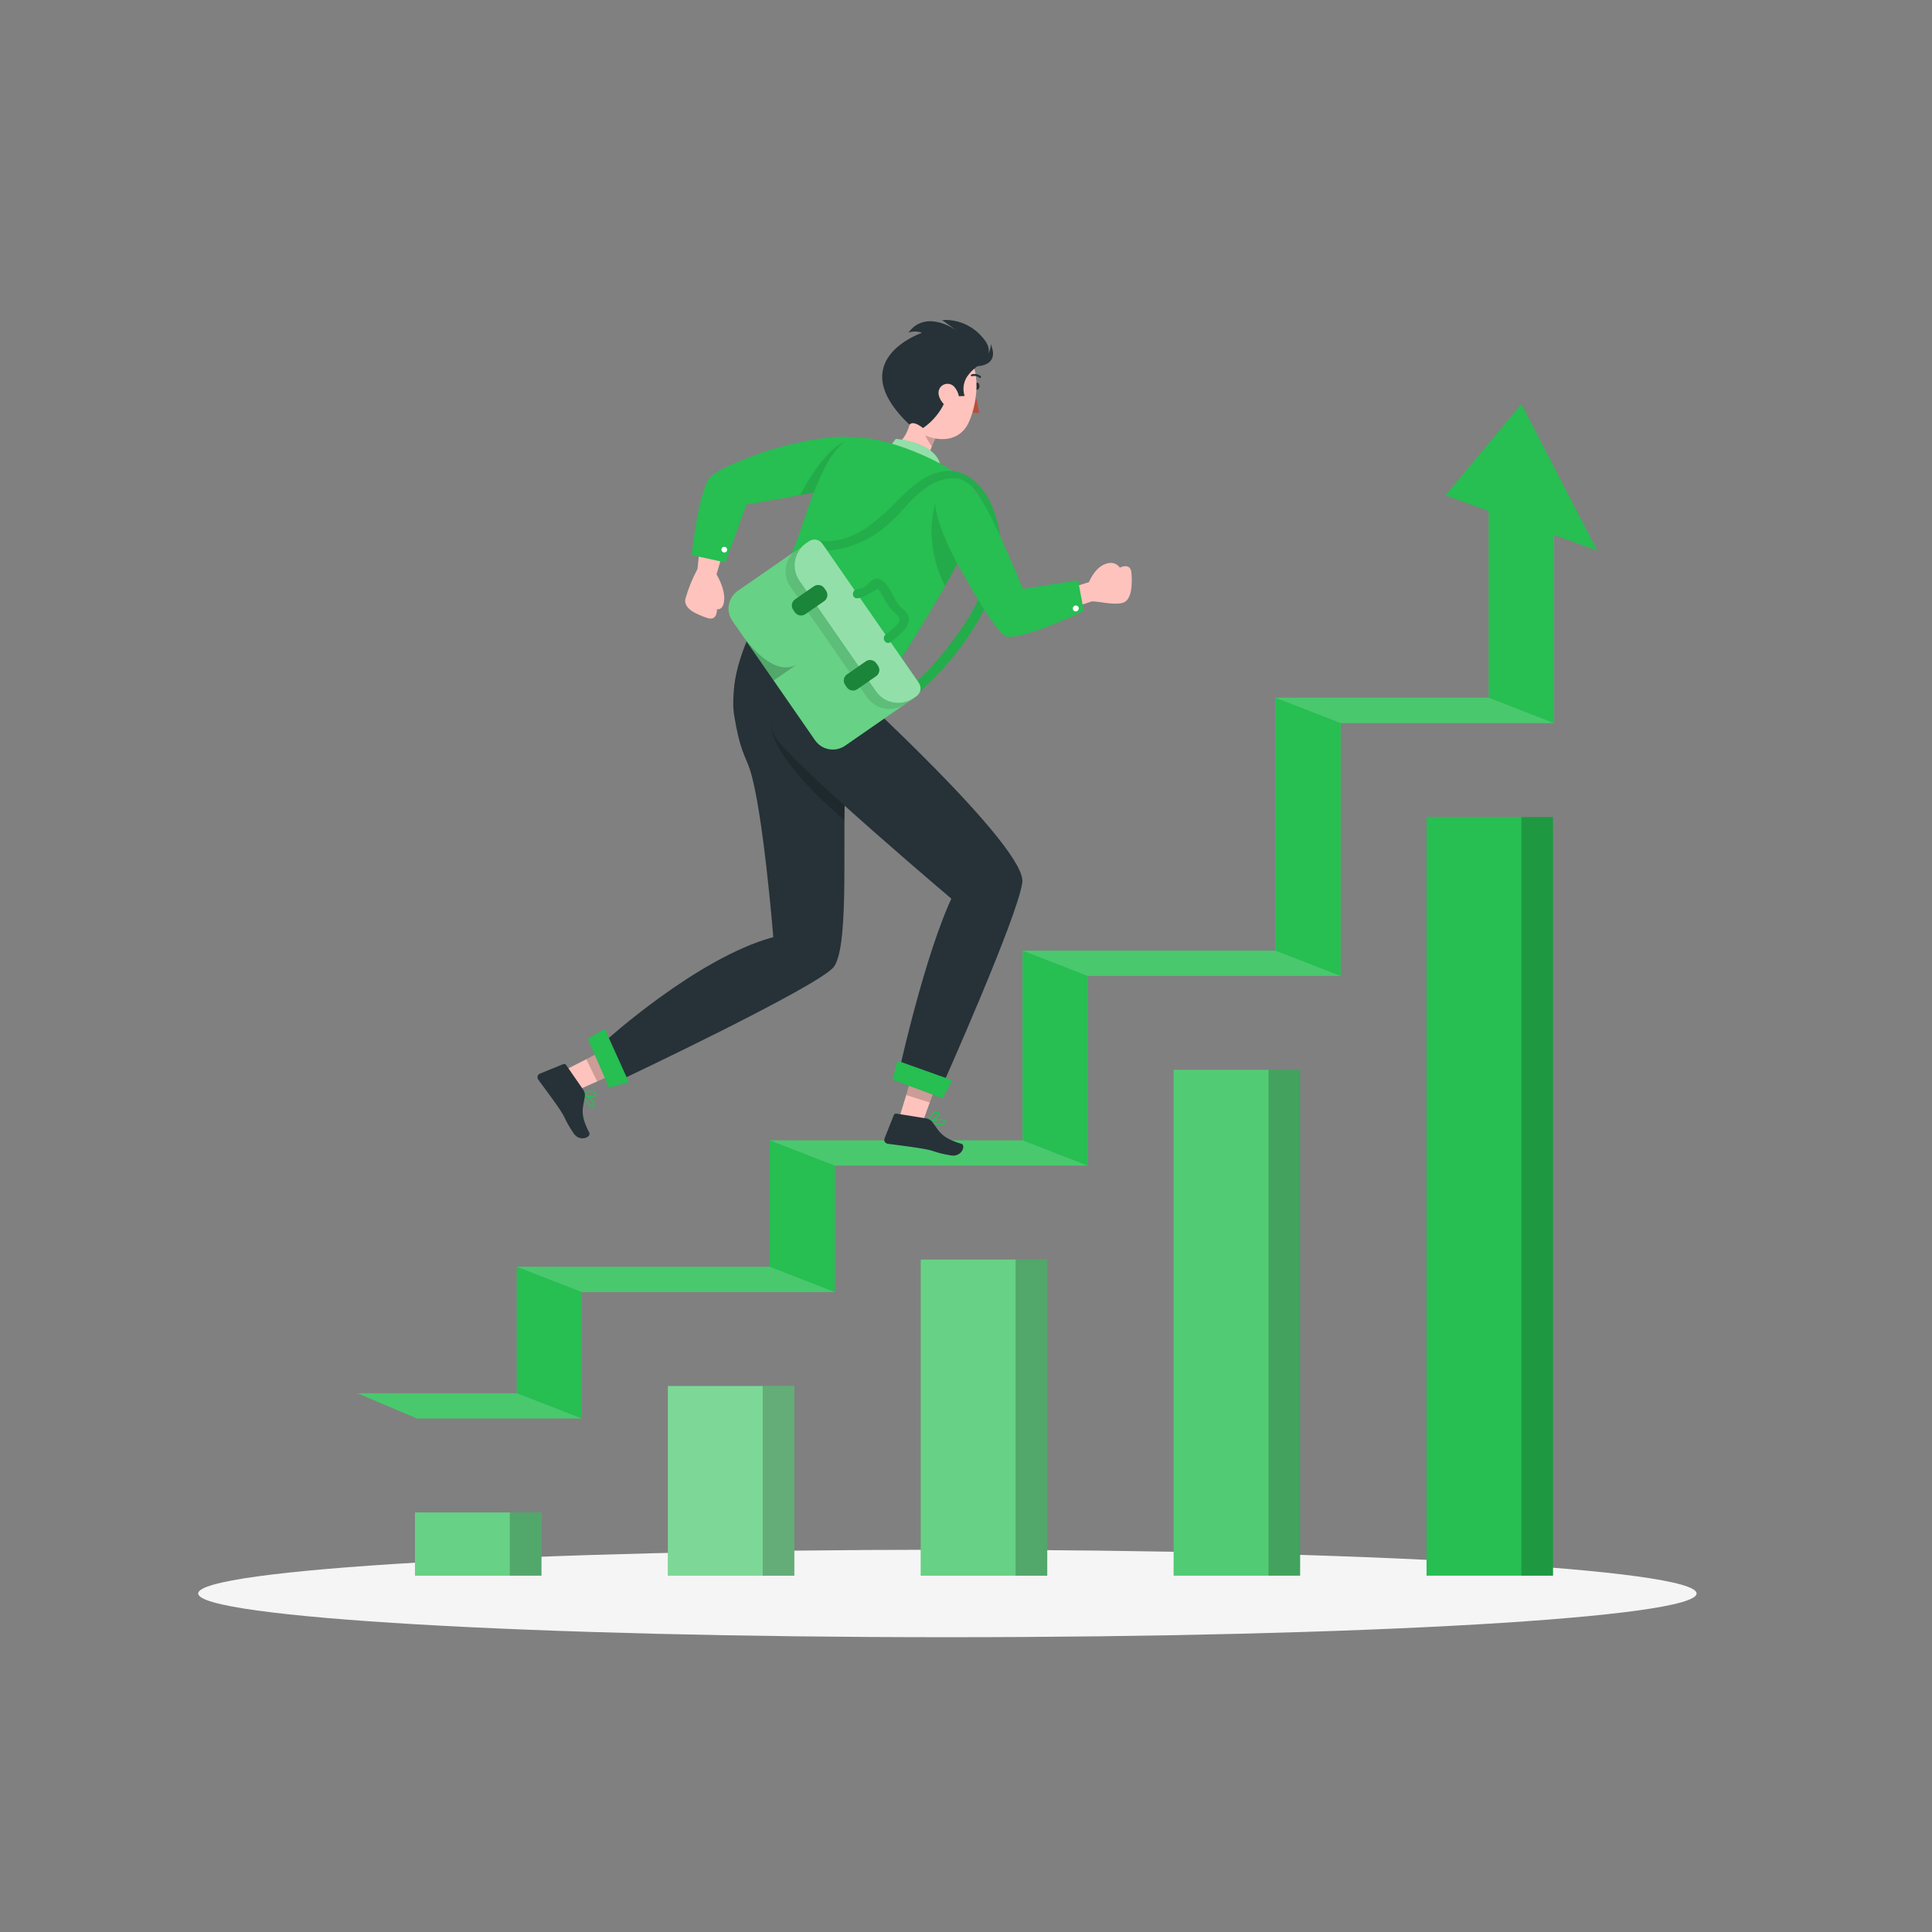 <svg width="170" height="170" viewBox="0 0 170 170" fill="none" xmlns="http://www.w3.org/2000/svg">
<rect x="0" y="0" width="170" height="170" fill="#808080" stroke="none"/>
<path d="M83.362 144.061C119.77 144.061 149.285 142.338 149.285 140.213C149.285 138.087 119.77 136.364 83.362 136.364C46.954 136.364 17.439 138.087 17.439 140.213C17.439 142.338 46.954 144.061 83.362 144.061Z" fill="#F5F5F5"/>
<path d="M47.642 133.083H36.514V138.645H47.642V133.083Z" fill="#27BE52"/>
<path opacity="0.3" d="M47.642 133.083H36.514V138.645H47.642V133.083Z" fill="white"/>
<path opacity="0.2" d="M47.639 138.645V133.083H44.858V138.645H47.639Z" fill="black"/>
<path d="M69.89 121.958H58.766V138.649H69.89V121.958Z" fill="#27BE52"/>
<path opacity="0.4" d="M69.89 121.958H58.766V138.649H69.89V121.958Z" fill="white"/>
<path opacity="0.2" d="M69.891 138.649V121.958H67.109V138.649H69.891Z" fill="black"/>
<path d="M92.148 110.83H81.019V138.645H92.148V110.83Z" fill="#27BE52"/>
<path opacity="0.3" d="M92.148 110.83H81.019V138.645H92.148V110.83Z" fill="white"/>
<path opacity="0.2" d="M92.144 138.649V110.833H89.363V138.649H92.144Z" fill="black"/>
<path d="M114.396 94.139H103.271V138.645H114.396V94.139Z" fill="#27BE52"/>
<path opacity="0.2" d="M114.396 94.139H103.271V138.645H114.396V94.139Z" fill="white"/>
<path opacity="0.2" d="M114.4 138.645V94.139H111.619V138.645H114.4Z" fill="black"/>
<path d="M136.654 71.886H125.525V138.645H136.654V71.886Z" fill="#27BE52"/>
<path opacity="0.2" d="M136.65 138.649V71.89H133.869V138.649H136.65Z" fill="black"/>
<path d="M51.201 124.817H36.683L31.447 122.594H45.479V111.465H67.732V100.341H89.985V83.65H112.238V61.397H131.009V42.007H136.732V63.624H117.96V85.874H95.707V102.564H73.454V113.692H51.201V124.817Z" fill="#27BE52"/>
<g opacity="0.4">
<path opacity="0.4" d="M51.201 124.817H36.683L31.447 122.594H45.479V111.465H67.732V100.341H89.985V83.65H112.238V61.397H131.009V42.007H136.732V63.624H117.96V85.874H95.707V102.564H73.454V113.692H51.201V124.817Z" fill="white"/>
</g>
<path d="M131.01 61.397V42.007H136.732V63.624L131.01 61.397Z" fill="#27BE52"/>
<path d="M112.238 83.65V61.397L117.96 63.624V85.874L112.238 83.65Z" fill="#27BE52"/>
<path d="M89.984 100.341V83.65L95.707 85.874V102.564L89.984 100.341Z" fill="#27BE52"/>
<path d="M67.732 111.465V100.341L73.455 102.564V113.692L67.732 111.465Z" fill="#27BE52"/>
<path d="M45.478 122.594V111.466L51.201 113.693V124.817L45.478 122.594Z" fill="#27BE52"/>
<path d="M127.184 43.591L133.868 35.554L140.552 48.457L127.184 43.591Z" fill="#27BE52"/>
<path d="M66.224 55.281C65.704 56.323 65.284 57.413 64.97 58.535L64.949 58.616C64.902 58.79 64.81 59.177 64.806 59.194C64.766 59.371 64.732 59.534 64.698 59.728C64.698 59.728 64.63 60.129 64.606 60.32C64.604 60.341 64.604 60.363 64.606 60.384C64.555 60.772 64.521 61.591 64.521 61.605C64.521 61.805 64.521 62.003 64.521 62.2C64.521 62.2 64.555 62.635 64.582 62.836V62.893C64.58 62.874 64.58 62.855 64.582 62.836C65.099 66.076 65.582 66.497 65.98 67.701C67.142 71.24 68.043 82.46 68.043 82.46C61.318 84.273 53.223 91.64 53.223 91.64L54.675 95C54.675 95 72.123 86.748 73.374 85.072C74.843 83.083 74 72.543 74.463 68.391C74.632 66.854 74.826 65.518 75.023 64.311L77.21 60.938L66.224 55.281Z" fill="#263238"/>
<path opacity="0.2" d="M69.477 64.148L68.174 62.757C68.174 62.757 65.754 64.77 74.294 72.172C74.294 70.693 74.342 69.37 74.451 68.401C74.451 68.272 74.478 68.156 74.495 68.034L69.477 64.148Z" fill="black"/>
<path d="M53.471 92.245L49.932 94.047L51.023 95.832L54.318 94.37L53.471 92.245Z" fill="#FFC3BD"/>
<path d="M51.178 96.281C51.172 96.271 51.169 96.259 51.17 96.246C51.172 96.234 51.177 96.223 51.186 96.214C51.194 96.206 51.206 96.2 51.218 96.199C51.23 96.197 51.242 96.2 51.253 96.207C51.294 96.224 52.167 96.642 52.307 97.036C52.336 97.108 52.336 97.189 52.307 97.26C52.292 97.303 52.265 97.34 52.228 97.367C52.192 97.393 52.148 97.407 52.103 97.407C51.94 97.407 51.718 97.175 51.548 96.927C51.407 96.723 51.283 96.507 51.178 96.281ZM51.344 96.39C51.555 96.791 51.906 97.291 52.099 97.291C52.123 97.291 52.16 97.291 52.194 97.213C52.205 97.191 52.21 97.167 52.21 97.143C52.21 97.119 52.205 97.095 52.194 97.073C52.181 97.039 52.164 97.006 52.144 96.975C51.915 96.732 51.643 96.533 51.341 96.39H51.344Z" fill="#27BE52"/>
<path d="M51.16 96.254C51.16 96.243 51.163 96.233 51.168 96.224C51.173 96.215 51.181 96.208 51.191 96.203C51.487 96.029 51.831 95.952 52.173 95.982C52.228 95.997 52.279 96.022 52.324 96.058C52.368 96.093 52.405 96.136 52.432 96.186C52.51 96.325 52.473 96.41 52.432 96.455C52.238 96.652 51.476 96.472 51.208 96.305C51.2 96.301 51.195 96.295 51.191 96.288C51.184 96.285 51.177 96.28 51.172 96.274C51.167 96.268 51.163 96.261 51.16 96.254ZM52.323 96.217C52.281 96.157 52.22 96.114 52.15 96.094C51.877 96.067 51.602 96.122 51.361 96.254C51.677 96.4 52.228 96.478 52.354 96.373C52.354 96.373 52.394 96.332 52.354 96.244L52.333 96.217H52.323Z" fill="#27BE52"/>
<path d="M51.313 95.88L49.813 93.711C49.785 93.671 49.745 93.643 49.699 93.629C49.653 93.615 49.603 93.618 49.558 93.636L47.518 94.466C47.474 94.481 47.434 94.506 47.4 94.538C47.367 94.569 47.339 94.608 47.321 94.651C47.303 94.693 47.293 94.739 47.293 94.786C47.293 94.832 47.303 94.879 47.321 94.921C47.33 94.945 47.342 94.968 47.355 94.989C47.909 95.761 48.433 96.427 49.106 97.4C49.898 98.549 49.562 98.352 50.466 99.715C51.017 100.535 52.044 100.055 51.853 99.668C50.959 97.968 51.323 97.457 51.466 96.458C51.487 96.253 51.433 96.047 51.313 95.88Z" fill="#263238"/>
<path opacity="0.2" d="M52.914 92.531L51.588 93.204L52.547 95.156L53.642 94.673L52.914 92.531Z" fill="black"/>
<path d="M53.216 90.535L51.717 91.406L53.594 95.707L55.334 95.224L53.216 90.535Z" fill="#27BE52"/>
<path d="M84.793 79.995C84.793 79.995 69.469 67.075 68.163 64.777C66.858 62.478 70.35 59.337 70.35 59.337L74.236 59.881C74.236 59.881 90.614 74.742 89.944 77.714L84.793 79.995Z" fill="#263238"/>
<path d="M89.942 77.714C89.51 80.733 83.04 95.251 83.04 95.251C83.04 95.251 81.704 95.173 79.256 93.643C79.256 93.643 81.813 82.168 84.41 77.714H89.942Z" fill="#263238"/>
<path d="M80.355 94.33L79.199 98.127L81.243 98.58L82.473 95.193L80.355 94.33Z" fill="#FFC3BD"/>
<path d="M81.672 98.784C81.662 98.779 81.653 98.771 81.646 98.762C81.639 98.752 81.636 98.741 81.635 98.729C81.634 98.717 81.638 98.706 81.644 98.696C81.651 98.686 81.661 98.679 81.672 98.675C81.713 98.658 82.621 98.318 83.002 98.495C83.073 98.526 83.129 98.583 83.158 98.654C83.178 98.694 83.186 98.739 83.179 98.783C83.172 98.827 83.152 98.868 83.121 98.899C82.894 99.012 82.633 99.036 82.39 98.967C82.146 98.926 81.906 98.865 81.672 98.784ZM81.869 98.736C82.301 98.862 82.889 98.957 83.039 98.821C83.059 98.821 83.08 98.773 83.039 98.695C83.033 98.675 83.023 98.656 83.01 98.64C82.996 98.623 82.98 98.61 82.961 98.6C82.927 98.586 82.891 98.576 82.855 98.57C82.519 98.562 82.184 98.618 81.869 98.736Z" fill="#27BE52"/>
<path d="M81.643 98.773C81.638 98.765 81.635 98.756 81.635 98.746C81.635 98.736 81.638 98.727 81.643 98.719C81.72 98.383 81.902 98.08 82.163 97.855C82.214 97.825 82.27 97.805 82.329 97.798C82.387 97.79 82.447 97.795 82.504 97.811C82.656 97.852 82.691 97.94 82.687 98.005C82.687 98.28 82.038 98.705 81.732 98.784H81.708C81.698 98.79 81.686 98.793 81.674 98.791C81.662 98.789 81.651 98.783 81.643 98.773ZM82.418 97.913C82.348 97.9 82.275 97.913 82.215 97.951C82.004 98.128 81.852 98.365 81.779 98.63C82.102 98.505 82.544 98.161 82.555 97.998C82.555 97.981 82.555 97.94 82.453 97.913H82.418Z" fill="#27BE52"/>
<path d="M81.485 98.41L78.88 97.988C78.833 97.98 78.784 97.988 78.742 98.012C78.7 98.035 78.667 98.073 78.649 98.117L77.837 100.157C77.817 100.2 77.807 100.246 77.807 100.293C77.806 100.34 77.815 100.386 77.833 100.429C77.852 100.472 77.879 100.511 77.912 100.543C77.946 100.575 77.986 100.6 78.03 100.616L78.102 100.64C79.044 100.776 79.883 100.858 81.053 101.052C82.43 101.273 82.053 101.392 83.671 101.667C84.643 101.84 85.004 100.759 84.599 100.647C82.743 100.103 82.637 99.498 82.019 98.702C81.883 98.542 81.693 98.438 81.485 98.41Z" fill="#263238"/>
<path opacity="0.2" d="M80.175 94.928L79.74 96.353L81.811 97.016L82.222 95.89L80.175 94.928Z" fill="black"/>
<path d="M78.948 93.327L78.537 95.01L82.937 96.642L83.793 95.054L78.948 93.327Z" fill="#27BE52"/>
<path d="M61.374 50.062L61.629 47.6L63.778 48.049L63.047 50.544C63.047 50.544 63.771 51.697 63.727 52.724C63.683 53.751 63.084 53.608 63.084 53.608C63.084 53.608 63.146 54.693 62.224 54.373C61.303 54.053 60.113 53.581 60.313 52.673C60.574 51.768 60.93 50.892 61.374 50.062Z" fill="#FFC3BD"/>
<path d="M77.023 39.709C76.285 36.927 67.792 39.579 67.792 39.579C67.792 39.579 63.647 40.916 62.559 41.922C61.471 42.928 60.859 48.844 60.859 48.844L63.834 49.494L65.681 44.394C73.973 42.976 77.74 42.405 77.023 39.709Z" fill="#27BE52"/>
<path d="M63.919 48.542C63.873 48.588 63.81 48.615 63.745 48.617C63.679 48.619 63.616 48.596 63.566 48.553C63.517 48.51 63.486 48.449 63.48 48.384C63.473 48.319 63.492 48.254 63.532 48.202C63.577 48.151 63.64 48.119 63.709 48.115C63.777 48.11 63.844 48.133 63.895 48.178C63.921 48.2 63.942 48.227 63.957 48.258C63.972 48.288 63.981 48.321 63.984 48.355C63.986 48.389 63.981 48.423 63.97 48.455C63.959 48.487 63.942 48.517 63.919 48.542Z" fill="white"/>
<path opacity="0.1" d="M74.878 41.388L74.898 38.764C74.898 38.764 73.113 38.458 70.397 43.575C71.617 43.343 72.671 43.122 73.558 42.895L74.878 41.388Z" fill="black"/>
<path d="M85.817 34.66L86.157 36.309C85.963 36.349 85.763 36.343 85.573 36.292C85.382 36.24 85.206 36.145 85.059 36.013L85.817 34.66Z" fill="#BA4D3C"/>
<path d="M86.18 34C86.18 34.17 86.064 34.303 85.952 34.296C85.84 34.289 85.755 34.133 85.772 33.956C85.789 33.779 85.887 33.653 85.999 33.663C86.112 33.674 86.193 33.833 86.18 34Z" fill="#263238"/>
<path d="M78.264 39.257C78.264 39.257 79.739 39.362 80.188 36.693C80.188 36.693 81.636 36.319 82.364 37.257C83.092 38.196 81.116 39.75 82.055 40.715C82.993 41.681 78.264 39.257 78.264 39.257Z" fill="#FFC3BD"/>
<path opacity="0.2" d="M81.373 38.196C81.535 38.584 81.744 38.95 81.995 39.287C82.135 38.947 82.311 38.607 82.424 38.294L81.373 38.196Z" fill="black"/>
<path d="M79.581 32.766C79.292 35.044 79.119 36.003 80.033 37.376C81.546 38.886 84.276 39.304 85.246 37.155C86.116 35.224 86.446 31.834 84.412 30.501C83.965 30.21 83.45 30.038 82.917 30.002C82.385 29.965 81.851 30.064 81.368 30.291C80.884 30.518 80.466 30.864 80.154 31.297C79.841 31.73 79.644 32.235 79.581 32.766Z" fill="#FFC3BD"/>
<path d="M85.451 33.089C85.462 33.099 85.475 33.106 85.489 33.109C85.504 33.113 85.519 33.113 85.533 33.109C85.641 33.077 85.755 33.071 85.866 33.093C85.976 33.114 86.08 33.161 86.169 33.232C86.186 33.249 86.209 33.258 86.233 33.258C86.257 33.258 86.281 33.249 86.298 33.232C86.306 33.223 86.313 33.214 86.317 33.203C86.322 33.192 86.324 33.18 86.324 33.169C86.324 33.157 86.322 33.145 86.317 33.135C86.313 33.124 86.306 33.114 86.298 33.106C86.187 33.016 86.057 32.953 85.917 32.924C85.777 32.895 85.633 32.9 85.495 32.939C85.472 32.946 85.452 32.961 85.44 32.982C85.428 33.003 85.425 33.028 85.431 33.051C85.434 33.065 85.442 33.078 85.451 33.089Z" fill="#263238"/>
<path d="M84.068 34.884L84.877 34.84C84.768 34.514 84.746 34.166 84.814 33.83C84.881 33.493 85.035 33.181 85.261 32.922C86.043 31.902 87.981 31.379 86.407 29.638C85.977 29.135 85.436 28.74 84.826 28.484C84.216 28.228 83.555 28.118 82.895 28.162L84.19 29.09C84.19 29.09 81.518 27.129 79.94 29.26C80.33 29.136 80.749 29.144 81.134 29.281C81.134 29.281 74.035 31.681 80.032 37.376C80.032 37.376 80.26 36.914 81.219 37.665C81.901 37.196 82.47 36.58 82.885 35.863C83.459 34.779 83.867 33.759 84.068 34.884Z" fill="#263238"/>
<path d="M84.034 34.119C84.177 34.302 84.283 34.512 84.344 34.736C84.405 34.96 84.421 35.194 84.391 35.425C84.306 36.043 83.694 36.105 83.239 35.737C82.783 35.37 82.378 34.673 82.695 34.15C82.764 34.036 82.862 33.942 82.977 33.876C83.093 33.81 83.223 33.774 83.356 33.771C83.489 33.768 83.621 33.798 83.739 33.859C83.858 33.92 83.959 34.009 84.034 34.119Z" fill="#FFC3BD"/>
<path d="M87.169 30.26C87.169 30.26 87.376 31.498 85.432 32.232C85.432 32.232 88.138 32.507 87.169 30.26Z" fill="#263238"/>
<path d="M78.057 39.6L78.828 38.614C78.828 38.614 82.528 38.954 82.752 41.052L78.057 39.6Z" fill="#27BE52"/>
<path opacity="0.5" d="M78.057 39.6L78.828 38.614C78.828 38.614 82.528 38.954 82.752 41.052L78.057 39.6Z" fill="white"/>
<path d="M69.907 48.124C70.927 45.587 72.569 38.848 75.184 38.542C77.798 38.236 85.316 41.239 86.203 43.911C87.091 46.583 76.795 61.785 76.795 61.785L65.871 55.76C65.871 55.76 69.101 50.13 69.907 48.124Z" fill="#27BE52"/>
<path opacity="0.1" d="M82.746 43.031C82.746 43.031 80.764 46.811 83.154 51.571C84.052 50.019 84.861 48.416 85.575 46.77L84.735 44.785L82.746 43.031Z" fill="black"/>
<path d="M71.804 48.379C73.232 48.593 74.8 48.171 76.071 47.549C77.526 46.842 78.608 45.774 79.675 44.584C80.627 43.52 81.906 42.31 83.391 42.112C86.764 41.66 87.472 47.042 87.132 49.389C86.713 52.176 85.146 54.73 83.429 56.913C82.409 58.229 81.271 59.449 80.029 60.557C79.628 60.898 80.257 61.455 80.654 61.108C83.878 58.279 87.006 54.278 87.859 50.007C88.376 47.43 87.727 43.755 85.428 42.085C83.351 40.576 81.056 41.97 79.536 43.5C77.496 45.54 75.17 48.039 71.954 47.563C71.427 47.484 71.274 48.3 71.794 48.379H71.804Z" fill="#27BE52"/>
<g opacity="0.3">
<path opacity="0.3" d="M71.804 48.379C73.232 48.593 74.8 48.171 76.071 47.549C77.526 46.842 78.608 45.774 79.675 44.584C80.627 43.52 81.906 42.31 83.391 42.112C86.764 41.66 87.472 47.042 87.132 49.389C86.713 52.176 85.146 54.73 83.429 56.913C82.409 58.229 81.271 59.449 80.029 60.557C79.628 60.898 80.257 61.455 80.654 61.108C83.878 58.279 87.006 54.278 87.859 50.007C88.376 47.43 87.727 43.755 85.428 42.085C83.351 40.576 81.056 41.97 79.536 43.5C77.496 45.54 75.17 48.039 71.954 47.563C71.427 47.484 71.274 48.3 71.794 48.379H71.804Z" fill="black"/>
</g>
<path d="M96.075 52.914L93.78 53.693L93.467 51.962L95.82 51.224C95.82 51.224 96.285 50.011 97.22 49.64C98.155 49.27 98.536 49.95 98.536 49.95C98.536 49.95 99.475 49.45 99.556 50.402C99.638 51.354 99.617 52.873 98.737 53.06C97.856 53.248 96.846 52.925 96.075 52.914Z" fill="#FFC3BD"/>
<path d="M94.861 51.054L90.02 51.816C86.841 44.367 85.457 41.072 83.043 42.364C80.507 43.724 85.005 50.946 85.005 50.946C85.005 50.946 87.14 54.869 88.272 55.835C88.341 55.898 88.419 55.951 88.503 55.991C89.942 56.379 95.368 53.768 95.368 53.768L94.861 51.054Z" fill="#27BE52"/>
<path d="M94.86 53.7C94.839 53.728 94.812 53.751 94.781 53.769C94.75 53.786 94.716 53.797 94.681 53.8C94.645 53.803 94.61 53.8 94.576 53.789C94.542 53.778 94.511 53.761 94.484 53.737C94.458 53.714 94.436 53.685 94.421 53.653C94.406 53.621 94.398 53.586 94.397 53.551C94.395 53.516 94.402 53.48 94.415 53.447C94.428 53.414 94.448 53.385 94.473 53.36C94.518 53.309 94.582 53.278 94.65 53.274C94.719 53.27 94.785 53.294 94.837 53.339C94.862 53.361 94.882 53.388 94.897 53.418C94.912 53.448 94.921 53.481 94.923 53.514C94.925 53.548 94.921 53.581 94.91 53.613C94.899 53.645 94.882 53.674 94.86 53.7Z" fill="white"/>
<path d="M72.516 48.052L80.707 59.877C80.79 59.996 80.848 60.13 80.879 60.272C80.909 60.413 80.912 60.559 80.886 60.702C80.86 60.844 80.806 60.98 80.728 61.101C80.65 61.223 80.548 61.328 80.429 61.41L74.361 65.614C74.156 65.756 73.925 65.856 73.681 65.909C73.437 65.962 73.185 65.966 72.939 65.921C72.694 65.877 72.46 65.784 72.25 65.649C72.04 65.514 71.859 65.339 71.717 65.133L64.443 54.633C64.301 54.428 64.201 54.196 64.148 53.953C64.095 53.709 64.091 53.457 64.135 53.211C64.18 52.965 64.272 52.731 64.408 52.521C64.543 52.311 64.718 52.13 64.923 51.988L70.991 47.785C71.11 47.703 71.244 47.645 71.385 47.614C71.527 47.583 71.673 47.581 71.815 47.607C71.957 47.633 72.093 47.686 72.215 47.764C72.336 47.843 72.441 47.944 72.524 48.063L72.516 48.052Z" fill="#27BE52"/>
<path opacity="0.3" d="M72.516 48.052L80.707 59.877C80.79 59.996 80.848 60.13 80.879 60.272C80.909 60.413 80.912 60.559 80.886 60.702C80.86 60.844 80.806 60.98 80.728 61.101C80.65 61.223 80.548 61.328 80.429 61.41L74.361 65.614C74.156 65.756 73.925 65.856 73.681 65.909C73.437 65.962 73.185 65.966 72.939 65.921C72.694 65.877 72.46 65.784 72.25 65.649C72.04 65.514 71.859 65.339 71.717 65.133L64.443 54.633C64.301 54.428 64.201 54.196 64.148 53.953C64.095 53.709 64.091 53.457 64.135 53.211C64.18 52.965 64.272 52.731 64.408 52.521C64.543 52.311 64.718 52.13 64.923 51.988L70.991 47.785C71.11 47.703 71.244 47.645 71.385 47.614C71.527 47.583 71.673 47.581 71.815 47.607C71.957 47.633 72.093 47.686 72.215 47.764C72.336 47.843 72.441 47.944 72.524 48.063L72.516 48.052Z" fill="white"/>
<path opacity="0.1" d="M80.071 60.622L71.571 48.362C71.508 48.271 71.428 48.194 71.335 48.134C71.242 48.074 71.138 48.033 71.03 48.014C70.921 47.994 70.81 47.996 70.702 48.02C70.594 48.043 70.492 48.088 70.401 48.151L70.146 48.328C69.633 48.687 69.283 49.234 69.171 49.85C69.059 50.467 69.195 51.102 69.548 51.619L76.304 61.367C76.663 61.879 77.21 62.23 77.826 62.342C78.442 62.454 79.078 62.318 79.595 61.965L79.846 61.792C80.031 61.666 80.158 61.472 80.2 61.253C80.242 61.034 80.196 60.807 80.071 60.622Z" fill="black"/>
<path d="M80.853 60.095L72.353 47.835C72.29 47.744 72.209 47.666 72.117 47.607C72.024 47.547 71.92 47.506 71.811 47.487C71.703 47.467 71.591 47.469 71.484 47.493C71.376 47.516 71.273 47.561 71.183 47.624L70.931 47.801C70.419 48.16 70.068 48.707 69.956 49.323C69.844 49.939 69.98 50.575 70.333 51.092L77.085 60.84C77.445 61.352 77.992 61.703 78.608 61.815C79.224 61.926 79.859 61.791 80.376 61.438L80.632 61.265C80.723 61.202 80.801 61.123 80.862 61.03C80.923 60.938 80.965 60.834 80.985 60.726C81.005 60.617 81.004 60.505 80.982 60.397C80.959 60.289 80.915 60.186 80.853 60.095Z" fill="#27BE52"/>
<path d="M80.853 60.095L72.353 47.835C72.29 47.744 72.209 47.666 72.117 47.607C72.024 47.547 71.92 47.506 71.811 47.487C71.703 47.467 71.591 47.469 71.484 47.493C71.376 47.516 71.273 47.561 71.183 47.624L70.931 47.801C70.419 48.16 70.068 48.707 69.956 49.323C69.844 49.939 69.98 50.575 70.333 51.092L77.085 60.84C77.445 61.352 77.992 61.703 78.608 61.815C79.224 61.926 79.859 61.791 80.376 61.438L80.632 61.265C80.723 61.202 80.801 61.123 80.862 61.03C80.923 60.938 80.965 60.834 80.985 60.726C81.005 60.617 81.004 60.505 80.982 60.397C80.959 60.289 80.915 60.186 80.853 60.095Z" fill="#27BE52"/>
<path opacity="0.5" d="M80.853 60.095L72.353 47.835C72.29 47.744 72.209 47.666 72.117 47.607C72.024 47.547 71.92 47.506 71.811 47.487C71.703 47.467 71.591 47.469 71.484 47.493C71.376 47.516 71.273 47.561 71.183 47.624L70.931 47.801C70.419 48.16 70.068 48.707 69.956 49.323C69.844 49.939 69.98 50.575 70.333 51.092L77.085 60.84C77.445 61.352 77.992 61.703 78.608 61.815C79.224 61.926 79.859 61.791 80.376 61.438L80.632 61.265C80.723 61.202 80.801 61.123 80.862 61.03C80.923 60.938 80.965 60.834 80.985 60.726C81.005 60.617 81.004 60.505 80.982 60.397C80.959 60.289 80.915 60.186 80.853 60.095Z" fill="white"/>
<path d="M72.685 51.973L72.536 51.758C72.327 51.457 71.914 51.382 71.613 51.591L69.961 52.735C69.66 52.943 69.585 53.356 69.794 53.657L69.943 53.873C70.151 54.174 70.564 54.249 70.865 54.04L72.517 52.896C72.818 52.687 72.893 52.274 72.685 51.973Z" fill="#27BE52"/>
<path d="M77.255 58.577L77.106 58.361C76.898 58.06 76.484 57.986 76.184 58.194L74.532 59.339C74.231 59.547 74.156 59.96 74.365 60.261L74.514 60.476C74.722 60.777 75.135 60.852 75.436 60.644L77.088 59.499C77.389 59.291 77.464 58.877 77.255 58.577Z" fill="#27BE52"/>
<path opacity="0.3" d="M72.685 51.973L72.536 51.758C72.327 51.457 71.914 51.382 71.613 51.591L69.961 52.735C69.66 52.943 69.585 53.356 69.794 53.657L69.943 53.873C70.151 54.174 70.564 54.249 70.865 54.04L72.517 52.896C72.818 52.687 72.893 52.274 72.685 51.973Z" fill="black"/>
<path opacity="0.3" d="M77.255 58.577L77.106 58.361C76.898 58.06 76.484 57.986 76.184 58.194L74.532 59.339C74.231 59.547 74.156 59.96 74.365 60.261L74.514 60.476C74.722 60.777 75.135 60.852 75.436 60.644L77.088 59.499C77.389 59.291 77.464 58.877 77.255 58.577Z" fill="black"/>
<path opacity="0.2" d="M64.824 55.185C64.824 55.185 67.66 59.84 70.091 58.48L68.071 59.881L64.824 55.185Z" fill="black"/>
<path d="M75.453 52.646C76.133 52.55 76.473 52.176 77.041 51.915C77.422 51.734 76.966 51.575 77.306 51.891C77.421 52.023 77.519 52.167 77.599 52.323C77.826 52.683 78.02 53.067 78.255 53.424C78.459 53.727 78.989 54.053 79.122 54.366C79.336 54.876 78.231 55.59 77.911 55.852C77.531 56.165 77.969 56.807 78.357 56.491C78.908 56.035 80.006 55.308 79.968 54.451C79.945 53.927 79.486 53.686 79.169 53.336C78.574 52.68 78.336 51.51 77.548 51.037C77.434 50.96 77.301 50.919 77.163 50.919C77.026 50.919 76.892 50.96 76.779 51.037C76.473 51.204 76.327 51.541 75.973 51.697C75.788 51.776 75.594 51.833 75.395 51.864C74.899 51.932 74.957 52.707 75.453 52.639V52.646Z" fill="#27BE52"/>
<g opacity="0.3">
<path opacity="0.3" d="M75.453 52.646C76.133 52.55 76.473 52.176 77.041 51.915C77.422 51.734 76.966 51.575 77.306 51.891C77.421 52.023 77.519 52.167 77.599 52.323C77.826 52.683 78.02 53.067 78.255 53.424C78.459 53.727 78.989 54.053 79.122 54.366C79.336 54.876 78.231 55.59 77.911 55.852C77.531 56.165 77.969 56.807 78.357 56.491C78.908 56.035 80.006 55.308 79.968 54.451C79.945 53.927 79.486 53.686 79.169 53.336C78.574 52.68 78.336 51.51 77.548 51.037C77.434 50.96 77.301 50.919 77.163 50.919C77.026 50.919 76.892 50.96 76.779 51.037C76.473 51.204 76.327 51.541 75.973 51.697C75.788 51.776 75.594 51.833 75.395 51.864C74.899 51.932 74.957 52.707 75.453 52.639V52.646Z" fill="black"/>
</g>
</svg>
